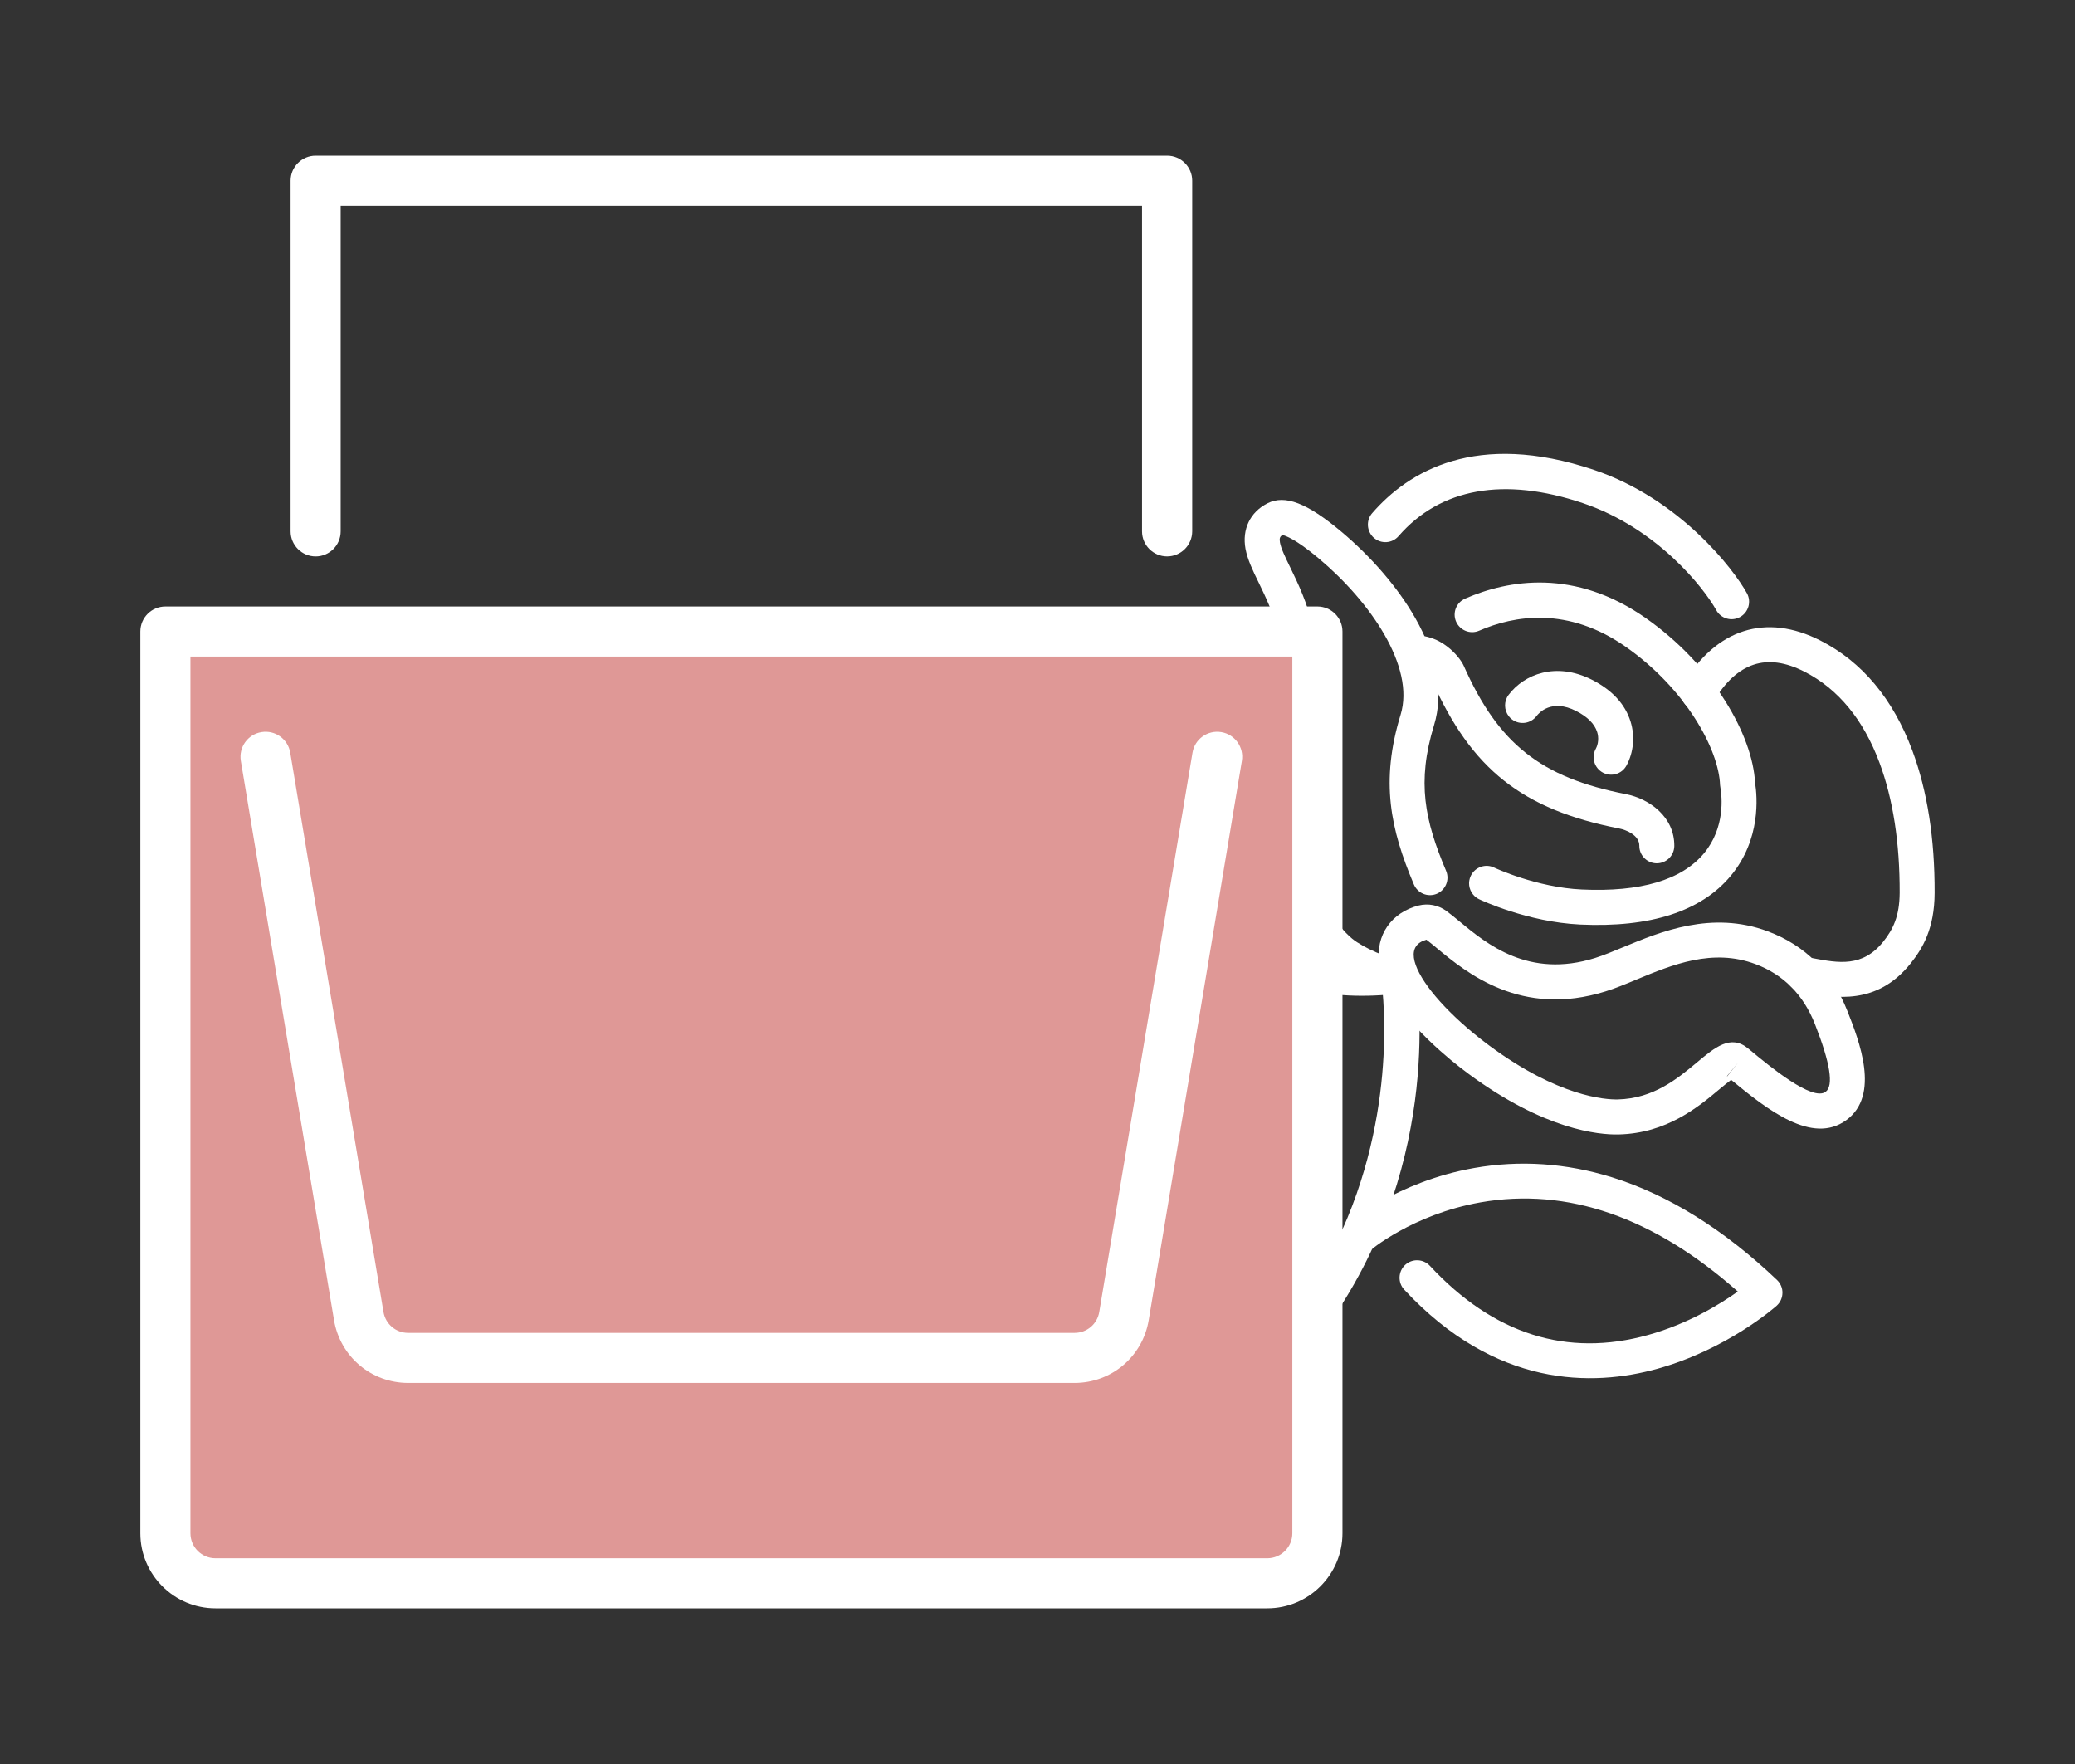 <?xml version="1.0" encoding="utf-8"?>
<!-- Generator: Adobe Illustrator 16.0.0, SVG Export Plug-In . SVG Version: 6.00 Build 0)  -->
<!DOCTYPE svg PUBLIC "-//W3C//DTD SVG 1.1//EN" "http://www.w3.org/Graphics/SVG/1.1/DTD/svg11.dtd">
<svg version="1.1" id="Calque_1" xmlns="http://www.w3.org/2000/svg" xmlns:xlink="http://www.w3.org/1999/xlink" x="0px" y="0px"
	 width="100px" height="85px" viewBox="0 0 100 85" enable-background="new 0 0 100 85" xml:space="preserve">
<rect x="0" y="0" width="100" height="85" fill="#333333" stroke="none"/>
<g>
	<g>
		<g>
			<g>
				<g>
					<g>
						<g>
							<path fill="#FFFFFF" d="M86.255,47.471c-0.146-0.184-0.214-0.424-0.169-0.67c0.081-0.461,0.518-0.765,0.978-0.684
								c0.102,0.016,0.202,0.037,0.307,0.055c1.229,0.232,2.39,0.45,3.392-0.801c0.468-0.59,0.781-1.213,0.788-2.35
								c0.007-2.409-0.32-4.518-0.971-6.263c-0.774-2.083-1.993-3.563-3.62-4.394c-1.817-0.925-3.252-0.451-4.389,1.452
								c-0.24,0.4-0.755,0.53-1.157,0.289c-0.401-0.239-0.528-0.756-0.29-1.153c1.588-2.659,3.995-3.418,6.604-2.088
								c2.015,1.026,3.504,2.811,4.434,5.305c0.721,1.937,1.083,4.244,1.073,6.858c-0.005,1.726-0.586,2.686-1.157,3.398
								c-1.633,2.041-3.67,1.658-5.018,1.406c-0.099-0.02-0.196-0.036-0.291-0.055C86.558,47.74,86.377,47.627,86.255,47.471z"/>
							<path fill="#FFFFFF" d="M83.978,46.535"/>
							<path fill="#FFFFFF" d="M66.104,25.801c-0.245-0.311-0.245-0.763,0.024-1.073c1.741-2.007,5.008-3.998,10.692-2.086
								c4.118,1.389,6.714,4.76,7.369,5.944c0.226,0.408,0.075,0.921-0.331,1.146c-0.409,0.224-0.921,0.078-1.147-0.331
								c-0.564-1.024-2.822-3.945-6.43-5.159c-3.799-1.277-6.867-0.726-8.88,1.591c-0.304,0.351-0.834,0.391-1.188,0.085
								C66.173,25.883,66.136,25.845,66.104,25.801z"/>
							<path fill="#FFFFFF" d="M67.69,48.846c-0.618-0.778-1.108-1.633-1.222-2.463c-0.179-1.311,0.584-2.415,1.899-2.75
								c0.464-0.115,0.952-0.021,1.337,0.262c0.196,0.145,0.409,0.317,0.634,0.506c1.33,1.098,3.338,2.762,6.536,1.76
								c0.399-0.126,0.86-0.314,1.351-0.52c1.805-0.748,4.273-1.773,6.971-0.764c1.803,0.675,3.096,1.966,3.835,3.839
								c0.56,1.417,1.604,4.058-0.057,5.262c-1.639,1.192-3.78-0.49-5.545-1.944c-0.123,0.092-0.304,0.234-0.575,0.461
								c-1.007,0.844-2.53,2.117-4.851,2.17c-0.958,0.023-3.573-0.223-7.22-2.914c-0.288-0.215-0.579-0.439-0.857-0.669
								C69.288,50.548,68.402,49.751,67.69,48.846z M68.742,45.28c-0.46,0.13-0.662,0.425-0.602,0.872
								c0.118,0.877,1.216,2.266,2.861,3.626c0.254,0.21,0.52,0.419,0.783,0.612c3.318,2.453,5.568,2.6,6.179,2.588
								c1.73-0.042,2.88-1.004,3.809-1.777c0.875-0.736,1.635-1.373,2.471-0.684l0.07,0.058c0.975,0.81,3.025,2.505,3.668,2.036
								c0.399-0.289,0.224-1.393-0.519-3.277l0,0c-0.557-1.406-1.519-2.377-2.861-2.878c-2.071-0.776-4.016,0.032-5.73,0.743
								c-0.525,0.22-1.021,0.425-1.494,0.572c-4.073,1.275-6.704-0.902-8.115-2.071C69.065,45.536,68.891,45.392,68.742,45.28z
								 M83.757,51.211l-0.53,0.644c0.004,0.002,0.008,0.003,0.016,0.005L83.757,51.211z"/>
							<path fill="#FFFFFF" d="M70.982,43.09c-0.193-0.244-0.244-0.587-0.1-0.887c0.201-0.419,0.705-0.6,1.124-0.398
								c0.04,0.019,2.05,0.957,4.223,1.057c2.834,0.131,4.817-0.456,5.891-1.744c1.033-1.246,0.866-2.742,0.791-3.17
								c-0.007-0.041-0.014-0.077-0.016-0.117c-0.059-1.726-1.668-4.646-4.531-6.654c-2.805-1.972-5.399-1.517-7.08-0.785
								c-0.428,0.185-0.924-0.012-1.111-0.439c-0.185-0.429,0.011-0.923,0.44-1.11c2.076-0.902,5.276-1.468,8.722,0.954
								c1.529,1.077,2.847,2.453,3.812,3.987c0.868,1.381,1.375,2.774,1.434,3.93c0.109,0.677,0.287,2.734-1.165,4.482
								c-1.429,1.719-3.875,2.512-7.267,2.354c-2.533-0.121-4.777-1.176-4.869-1.221C71.159,43.271,71.058,43.188,70.982,43.09z"/>
							<path fill="#FFFFFF" d="M72.716,34.516c-0.233-0.293-0.25-0.719-0.013-1.032c0.752-0.997,2.285-1.607,4.019-0.729
								c0.97,0.495,1.6,1.174,1.861,2.018c0.218,0.697,0.145,1.487-0.198,2.116c-0.221,0.409-0.732,0.56-1.141,0.339
								c-0.411-0.222-0.562-0.734-0.339-1.145c0.125-0.229,0.152-0.541,0.068-0.807c-0.125-0.394-0.463-0.736-1.015-1.017
								c-1.188-0.603-1.797,0.097-1.906,0.243c-0.283,0.373-0.813,0.445-1.184,0.164C72.81,34.625,72.759,34.571,72.716,34.516z"/>
							<path fill="#FFFFFF" d="M67.53,32c-0.097-0.126-0.164-0.277-0.177-0.449c-0.043-0.464,0.3-0.874,0.765-0.915
								c1.309-0.112,2.233,1.018,2.422,1.441c1.67,3.765,3.716,5.389,7.816,6.189c1.134,0.223,2.345,1.096,2.334,2.496
								c-0.004,0.465-0.384,0.841-0.852,0.838c-0.465-0.005-0.84-0.386-0.834-0.851c0.002-0.504-0.634-0.762-0.971-0.827
								c-4.668-0.913-7.118-2.85-9.024-7.137c-0.081-0.127-0.417-0.498-0.74-0.468C67.972,32.345,67.7,32.216,67.53,32z
								 M68.996,32.762c0.001,0,0.004,0.004,0.004,0.006C69,32.766,68.997,32.762,68.996,32.762z"/>
							<path fill="#FFFFFF" d="M74.578,44.527"/>
							<path fill="#FFFFFF" d="M57.883,44.51c-2.037-2.575-2.304-5.743-2.312-7.118c-0.018-2.012-1.157-2.698-1.989-3.2
								c-0.502-0.299-1.067-0.642-1.039-1.325c0.033-0.744,0.811-1.123,1.274-1.349c2.738-1.334,5.105-0.665,6.244-0.341
								c0.09,0.024,0.169,0.048,0.24,0.068c0.454,0.117,0.719,0.58,0.601,1.031c-0.121,0.451-0.582,0.718-1.031,0.599
								c-0.082-0.021-0.168-0.046-0.268-0.074c-0.977-0.278-2.768-0.783-4.839,0.138c0.966,0.61,2.474,1.794,2.495,4.439
								c0.021,2.853,1.087,5.483,2.851,7.04c1.739,1.537,4.156,2.135,7.184,1.777c0.462-0.053,0.881,0.276,0.937,0.74
								c0.055,0.463-0.277,0.883-0.74,0.934c-3.524,0.416-6.382-0.318-8.499-2.188C58.573,45.313,58.204,44.92,57.883,44.51z"/>
							<path fill="#FFFFFF" d="M62.742,63.757c-0.227-0.285-0.249-0.694-0.03-1.009c4.322-6.178,4.104-12.934,3.92-14.965
								c-0.919-0.227-2-0.801-2.542-1.25c-0.283-0.233-0.559-0.516-0.818-0.835c-0.013-0.019-0.028-0.032-0.04-0.052
								c-1.843-2.332-3.075-7.218-1.748-11.761c0.75-2.567-0.125-4.369-0.824-5.813c-0.29-0.592-0.537-1.108-0.635-1.625
								c-0.173-0.948,0.222-1.769,1.06-2.196c0.844-0.427,1.909-0.018,3.56,1.369c1.469,1.235,2.731,2.708,3.554,4.149
								c1.064,1.858,1.379,3.646,0.913,5.17c-0.844,2.755-0.447,4.596,0.579,7.022c0.183,0.431-0.021,0.925-0.447,1.107
								c-0.431,0.18-0.923-0.02-1.106-0.452c-1.125-2.657-1.624-4.953-0.64-8.173c0.712-2.318-1.466-5.456-3.937-7.53
								c-1.125-0.947-1.621-1.107-1.757-1.134c-0.124,0.077-0.153,0.169-0.118,0.36c0.053,0.293,0.246,0.692,0.49,1.192
								c0.742,1.528,1.861,3.833,0.927,7.025c-0.885,3.027-0.583,7.666,1.446,10.231c0.012,0.017,0.023,0.03,0.038,0.046
								c0.186,0.233,0.381,0.434,0.579,0.598c0.547,0.451,1.813,0.982,2.167,0.959c0.432-0.033,0.819,0.272,0.892,0.703
								c0.061,0.355,1.411,8.895-4.13,16.82c-0.268,0.381-0.793,0.476-1.175,0.207C62.849,63.875,62.789,63.818,62.742,63.757z"/>
						</g>
					</g>
				</g>
				<path fill="#FFFFFF" d="M64.778,60.172c-0.277-0.351-0.23-0.861,0.112-1.161c0.096-0.081,2.42-2.073,6.162-2.731
					c2.197-0.387,4.429-0.236,6.635,0.449c2.719,0.848,5.395,2.514,7.954,4.95c0.171,0.163,0.268,0.392,0.26,0.626
					c-0.002,0.236-0.106,0.459-0.282,0.615c-0.096,0.085-2.388,2.1-5.735,3.033c-3.141,0.874-7.811,0.922-12.209-3.809
					c-0.318-0.34-0.297-0.875,0.043-1.193c0.341-0.316,0.876-0.295,1.192,0.043c3.068,3.302,6.609,4.422,10.523,3.332
					c1.917-0.534,3.46-1.481,4.318-2.092c-4.051-3.588-8.22-5.033-12.407-4.296c-3.285,0.581-5.327,2.329-5.348,2.345
					c-0.35,0.308-0.885,0.27-1.192-0.08C64.796,60.194,64.788,60.182,64.778,60.172z"/>
			</g>
		</g>
	</g>
	<polygon fill="#DF9896" points="57.455,30.887 63.319,30.887 62.875,75.786 8.534,75.786 8.176,31.245 	"/>
	<g>
		<g>
			<g>
				<path fill="#FFFFFF" d="M61.075,77.5H10.384c-1.995,0-3.62-1.625-3.62-3.619V30.43c0-0.667,0.541-1.206,1.206-1.206h55.52
					c0.666,0,1.208,0.539,1.208,1.206v43.451C64.697,75.875,63.07,77.5,61.075,77.5z M9.178,31.638v42.243
					c0,0.666,0.54,1.205,1.206,1.205h50.691c0.665,0,1.207-0.539,1.207-1.205V31.638H9.178z"/>
			</g>
			<g>
				<path fill="#FFFFFF" d="M56.246,26.811c-0.667,0-1.208-0.542-1.208-1.207V9.914h-38.62v15.69c0,0.665-0.538,1.208-1.206,1.208
					c-0.665,0-1.207-0.543-1.207-1.208V8.705c0-0.665,0.542-1.205,1.207-1.205h41.036c0.665,0,1.208,0.54,1.208,1.205v16.898
					C57.455,26.269,56.913,26.811,56.246,26.811z"/>
			</g>
			<g>
				<path fill="#FFFFFF" d="M51.788,66.638H19.671c-1.778,0-3.279-1.271-3.573-3.025l-4.491-26.949
					c-0.108-0.657,0.333-1.278,0.992-1.387c0.657-0.111,1.279,0.333,1.389,0.992l4.493,26.948c0.098,0.585,0.596,1.009,1.19,1.009
					h32.116c0.595,0,1.093-0.424,1.19-1.009l4.493-26.948c0.109-0.658,0.731-1.101,1.388-0.992c0.656,0.109,1.101,0.73,0.992,1.387
					l-4.49,26.949C55.068,65.366,53.566,66.638,51.788,66.638z"/>
			</g>
		</g>
	</g>
</g>
</svg>
